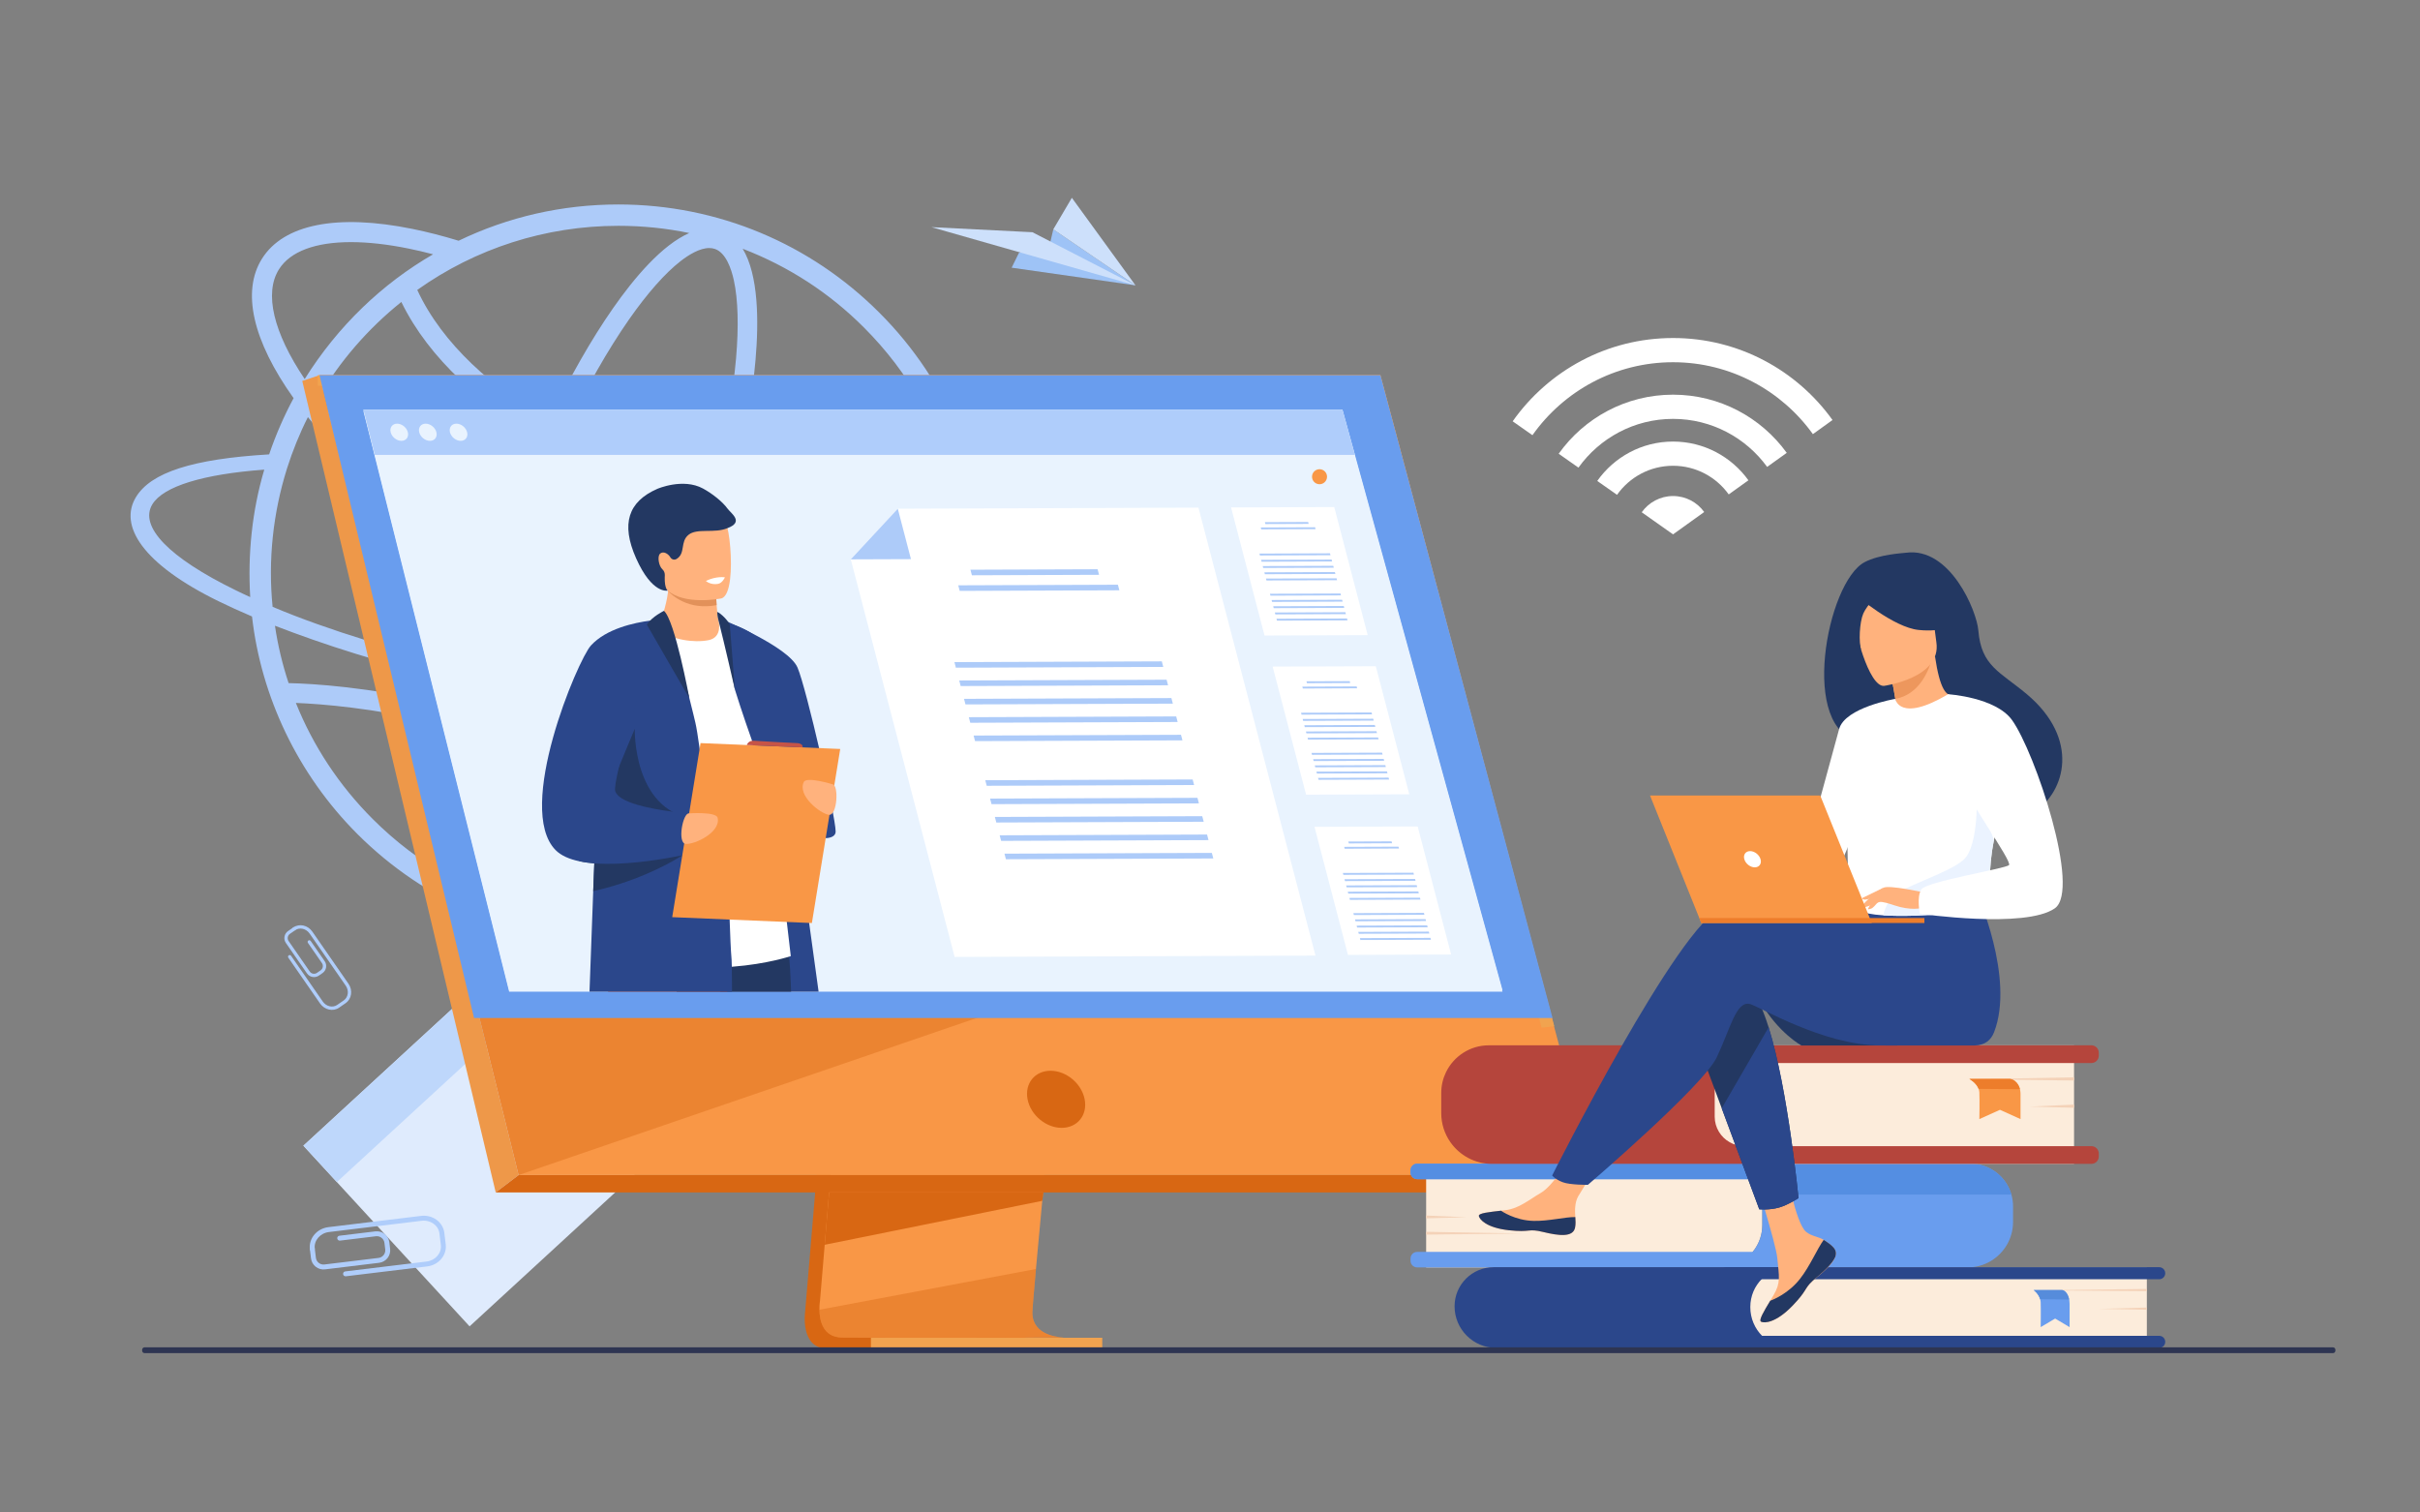 <?xml version="1.0" encoding="utf-8"?>
<!-- Generator: Adobe Illustrator 27.5.0, SVG Export Plug-In . SVG Version: 6.00 Build 0)  -->
<svg version="1.1" id="Слой_1" xmlns="http://www.w3.org/2000/svg" xmlns:xlink="http://www.w3.org/1999/xlink" x="0px" y="0px"
	 viewBox="0 0 3200 2000" style="enable-background:new 0 0 3200 2000;" xml:space="preserve">
<rect x="0" y="0" width="3200" height="2000" fill="#808080" stroke="none"/>
<rect x="0.007" y="0.009" style="fill:none;" width="3200" height="2000"/>
<g>
	<path style="fill:none;" d="M367.524,1785.646c0,0-337.474-362.339-57.072-754.622
		c248.791-348.061,538.856-324.268,751.672-183.023c90.641,60.158,351.97,7.415,574.394-346.75
		c303.325-482.984,1354.76-190.052,1163.05,553.031c-92.773,359.6,282.348,372.671,91.209,732.127L367.524,1785.646z"/>
	<g>
		
			<rect x="468.395" y="1361.834" transform="matrix(0.736 -0.677 0.677 0.736 -865.508 829.772)" style="fill:#DFEBFD;" width="324.585" height="324.585"/>
		
			<rect x="380.626" y="1396.076" transform="matrix(0.736 -0.677 0.677 0.736 -824.116 745.141)" style="fill:#BED7FB;" width="324.585" height="65.372"/>
	</g>
	<g>
		<polygon style="fill:#9EC3F6;" points="1337.701,353.971 1501.467,377.332 1392.791,303.259 1387.264,327.005 1347.438,334.218 		
			"/>
		<polygon style="fill:#CDE0FB;" points="1501.467,377.332 1365.188,307.069 1231.62,300.351 		"/>
		<polygon style="fill:#CDE0FB;" points="1392.791,303.259 1501.467,377.332 1417.336,261.565 		"/>
	</g>
	<g>
		<path style="fill:#FFFFFF;" d="M2253.471,677.049l-41.192,29.561l-41.406-29.24c9.178-12.913,24.332-21.45,41.406-21.45
			C2229.247,655.919,2244.293,664.243,2253.471,677.049z"/>
		<g>
			<path style="fill:#FFFFFF;" d="M2212.278,583.886c-41.406,0-78.011,20.596-100.207,52.078l26.146,18.354
				c16.434-23.264,43.54-38.418,74.061-38.418c30.308,0,57.2,14.94,73.634,37.884l26.04-18.675
				C2289.647,604.056,2253.258,583.886,2212.278,583.886z"/>
		</g>
		<g>
			<path style="fill:#FFFFFF;" d="M2212.278,446.969c-87.613,0-165.09,43.541-212.045,110.131l26.146,18.354
				c41.19-58.267,109.17-96.471,185.898-96.471c76.089,0,143.64,37.564,184.939,95.084l25.932-18.675
				C2376.087,489.763,2299.146,446.969,2212.278,446.969z"/>
		</g>
		<g>
			<path style="fill:#FFFFFF;" d="M2212.278,521.884c-62.323,0-117.602,30.84-151.216,78.116l26.145,18.355
				c27.853-38.952,73.526-64.457,125.071-64.457c51.117,0,96.472,25.078,124.43,63.497l25.934-18.569
				C2328.918,552.191,2274.067,521.884,2212.278,521.884z"/>
		</g>
	</g>
	<path style="fill:#ADCBF9;" d="M1357.841,856.411l-37.765-0.867c12.134,15.725,14.857,30.212,7.305,42.47
		c-7.553,12.506-25.631,22.783-52.624,30.583c20.431-54.357,30.708-111.685,30.708-170.5c0-127.195-49.491-251.7-142.889-344.839
		c-90.407-90.407-212.614-142.888-344.839-142.888c-74.249,0-145.992,16.456-211.237,47.919c-0.021,0.01-0.043,0.021-0.064,0.032
		c-20.977-6.401-41.409-11.647-61.122-15.643c-99.514-20.194-170.134-6.238-198.82,39.3c-27.298,43.31-12.438,108.504,41.732,184.54
		c-0.006,0.012-0.013,0.024-0.02,0.036c-12.103,22.361-23.753,48.885-32.317,74.292c-101.78,6.067-156.261,23.979-176.072,56.421
		c-23.031,37.765,8.42,88.449,109.086,137.729c13.868,6.81,28.726,13.497,44.328,20.183
		c12.059,105.956,60.327,208.665,139.545,287.882c44.823,44.699,96.951,79.864,155.023,104.504
		c177.897,75.041,389.969,39.907,534.779-104.504c43.585-43.585,78.131-94.351,102.523-150.565
		c49.651-10.277,82.34-26.374,95.341-47.671C1369.48,890.09,1368.365,873.746,1357.841,856.411z M1241.326,936.275
		c-33.06,5.943-74.292,9.41-122.458,9.905c-74.74,0.912-160.577-4.991-251.036-16.913c7.612-16.57,15.074-33.597,22.351-51.011
		c28.071,9.392,55.313,16.829,81.293,22.101c29.764,6.042,56.925,9.025,81.169,9.025c56.828,0,97.543-16.406,117.65-48.325
		c3.31-5.258,6.01-10.832,8.089-16.722h-28.969c-0.479,0.882-0.991,1.753-1.524,2.602c-14.936,23.71-48.314,35.958-95.181,35.947
		c-22.415,0-47.933-2.798-75.977-8.492c-24.445-4.958-50.079-11.923-76.51-20.695c6.975-17.452,13.757-35.238,20.306-53.295
		c17.659-48.689,32.775-96.954,45.004-143.303c99.104,14.61,202.641,15.049,302.102,7.548c6.293,30.511,9.473,61.737,9.473,93.45
		C1277.11,819.884,1265.1,879.813,1241.326,936.275z M637.785,1178.068c-14.089-5.109-21.242-25.332-24.761-41.396
		c-5.561-25.388-6.567-61.046-2.908-103.12c1.85-21.278,4.825-43.903,8.83-67.567c57.749,15.391,114.938,35.185,170.625,59.039
		c-12.544,21.629-25.227,41.685-37.909,59.864c-24.164,34.638-47.794,61.361-68.336,77.281
		C670.327,1172.242,651.876,1183.177,637.785,1178.068z M802.328,1002.382c-58.288-25.118-118.216-45.875-178.743-61.899
		c2.134-10.984,4.473-22.16,7.014-33.506c16.832,3.827,33.9,7.531,51.184,11.097c50.577,10.344,101.032,19.127,150.422,26.233
		C822.422,964.545,812.438,983.945,802.328,1002.382z M692.927,899.748c-19.542-4.021-38.8-8.222-57.727-12.584
		c8.91-37.075,19.855-75.727,32.634-115.111c66.424,40.832,133.975,74.047,197.935,97.619
		c-8.024,19.156-16.266,37.835-24.684,55.914C792.503,918.616,742.798,909.973,692.927,899.748z M530.695,399.288
		c36.921,75.644,108.076,137.968,184.648,179.309c-18.551,40.423-36.219,83.564-52.465,128.36
		c-3.029,8.352-5.975,16.689-8.853,25.008C556.985,668.8,474.829,596.321,420.935,526.178c-0.007-0.01-0.015-0.019-0.022-0.029
		C449.356,477.625,486.417,434.786,530.695,399.288z M945.623,329.292c14.089,5.11,21.241,25.332,24.76,41.396
		c5.561,25.387,6.567,61.046,2.908,103.121c-4.005,46.055-13.228,98.363-26.953,154.06
		c-67.485-11.611-134.923-30.755-197.014-60.892c26.462-55.186,54.444-104.401,82.421-144.505
		c24.164-34.638,47.794-61.361,68.336-77.281c10.719-8.307,25.144-17.198,37.775-17.198
		C940.544,327.993,943.151,328.396,945.623,329.292z M939.917,652.965c-11.912,44.818-26.583,91.497-43.677,138.629
		c-6.589,18.167-13.411,36.05-20.429,53.579c-64.212-23.576-132.367-57.296-199.371-98.947c3.463-10.123,7.036-20.28,10.728-30.459
		c15.881-43.788,33.118-85.932,51.191-125.4C801.602,621.017,870.11,640.803,939.917,652.965z M1142.518,433.194
		c59.583,59.583,99.109,131.145,119.103,205.979c-105.899,7.745-202.938,5.313-289.684-7.242
		c13.765-56.243,23.033-109.151,27.097-155.884c4.488-51.605,3.941-112.732-16.982-147.131
		C1042.663,352.206,1096.809,387.351,1142.518,433.194z M817.737,298.602c31.826,0,63.128,3.202,93.727,9.556
		c-36.091,15.71-72.94,59.435-100.91,99.531c-28.626,41.036-57.213,91.257-84.207,147.474
		C653.48,515.57,584.654,454.875,551.754,383.375C628.57,328.738,720.946,298.602,817.737,298.602z M368.897,356.098
		c14.937-23.71,48.314-35.947,95.181-35.947c22.415,0,47.933,2.798,75.977,8.492c10.647,2.155,21.523,4.692,32.583,7.61
		c0.01,0.002,0.02,0.005,0.029,0.008c-66.912,38.697-125.848,94.7-169.728,164.911c-0.008,0.012-0.015,0.025-0.023,0.037
		C361.503,439.718,349.054,387.579,368.897,356.098z M407.149,551.566c0.004-0.008,0.008-0.016,0.012-0.023
		c56.75,70.932,140.394,143.445,238.125,206.333c-13.857,42.176-25.681,83.627-35.223,123.351
		c-81.031-19.604-175.213-47.332-249.594-78.8c-6.168-61.678,0.548-124.114,19.068-183.007
		C386.727,596.581,396.264,573.042,407.149,551.566z M311.436,780.385c-87.789-42.842-127.906-84.197-109.953-113.543
		c14.487-23.774,67.234-39.87,147.965-45.813c-16.275,54.93-21.935,112.039-18.573,168.519
		C324.189,786.576,317.751,783.481,311.436,780.385z M605.442,901.12c-2.504,11.168-4.813,22.176-6.932,33.011
		c-5.634-1.366-11.27-2.705-16.911-3.988c-95.301-21.692-166.814-26.104-199.964-26.852c-8.211-24.734-14.249-50.031-18.071-75.854
		C428.492,852.413,501.574,876.367,605.442,901.12z M391.24,929.502c35.355,1.423,100.901,6.778,184.626,25.835
		c5.991,1.364,11.978,2.792,17.961,4.251c-4.309,25.133-7.489,49.151-9.452,71.725c-3.72,42.77-3.984,92.082,7.946,127.297
		c-36.309-20.439-69.606-45.726-99.487-75.607C448.29,1038.459,414.015,986.305,391.24,929.502z M678.419,1196.097
		c33.988-17.813,68.137-58.728,94.436-96.426c13.564-19.444,27.119-40.962,40.502-64.188
		c77.157,34.941,151.346,77.867,221.036,127.876C919.519,1224.748,790.153,1231.696,678.419,1196.097z M1142.518,1083.002
		c-25.395,25.469-53.362,47.599-83.566,66.237c-73.206-53.505-151.422-99.301-232.911-136.374
		c11.203-20.527,22.244-42.209,33.023-64.843c74.589,9.885,146.297,15.816,211.762,17.35c17.087,0.495,33.679,0.495,49.775,0.371
		c41.728-0.495,78.874-2.971,110.695-7.429C1209.009,1004.5,1179.168,1046.351,1142.518,1083.002z"/>
	<g>
		<g>
			<path style="fill:#D86713;" d="M1132.096,932.529l-67.449,801.977c0,0-7.067,48.614,29.094,48.7
				c59.456,0.142,295.931,0,295.931,0s-44.749-10.119-44.206-32.889c0.639-26.839,78.833-825.378,78.833-825.378L1132.096,932.529z"
				/>
			<path style="fill:#F99746;" d="M1408.858,1768.656c-11.693,0.034-237.556,0.743-295.456,0
				c-25.234-0.314-29.658-22.436-29.868-36.754c-0.104-6.863,0.767-11.938,0.767-11.938l1.753-20.845l4.471-53.127l3.948-46.938
				l5.075-60.315l4.273-50.909l47.925-569.86l292.206-7.583c0,0-32.934,334.184-56.228,577.443
				c-2.601,27.104-5.075,53.093-7.362,77.351c-0.744,7.746-1.452,15.317-2.148,22.691c-2.16,23.016-4.134,44.15-5.853,62.812
				c-0.906,9.836-1.742,18.975-2.497,27.348c-2.973,32.805-4.715,53.754-4.738,57.737c-0.012,2.322,0.186,4.482,0.569,6.491
				C1370.491,1767.82,1404.469,1768.656,1408.858,1768.656z"/>
			<polygon style="fill:#F99746;" points="422.463,496.123 586.755,1156.051 609.25,1246.431 685.769,1553.806 2107.375,1553.806 
				1825.338,496.123 			"/>
			<polygon style="fill:#EE9849;" points="422.46,496.122 399.691,503.712 655.498,1576.765 685.771,1553.81 			"/>
			<polygon style="fill:#D86713;" points="655.498,1576.765 2068.355,1576.765 2107.371,1553.81 685.771,1553.81 			"/>
			
				<rect x="1151.652" y="1768.977" transform="matrix(-1 -1.224647e-16 1.224647e-16 -1 2609.209 3552.49)" style="fill:#F1A34F;" width="305.904" height="14.537"/>
			<polygon style="fill:#F1A34F;" points="2038.505,1358.911 1807.832,510.106 420.188,510.106 420.188,496.122 1825.336,496.122 
				2055.238,1357.024 			"/>
			<polygon style="fill:#D86713;" points="1379.793,1576.76 1378.213,1587.873 1090.525,1645.993 1094.474,1599.056 
				1096.355,1576.76 			"/>
			<path style="opacity:0.4;fill:#D86713;" d="M1408.858,1768.656c-11.693,0.034-237.556,0.743-295.456,0
				c-25.234-0.314-29.658-22.436-29.868-36.754l286.33-53.87c-2.973,32.805-4.715,53.754-4.738,57.737
				c-0.012,2.322,0.186,4.482,0.569,6.491C1370.491,1767.82,1404.469,1768.656,1408.858,1768.656z"/>
			<polygon style="opacity:0.4;fill:#D86713;" points="1310.26,1339.691 685.771,1553.81 609.25,1246.431 			"/>
			<polygon style="fill:#699DEE;" points="422.46,496.122 1825.336,496.122 2052.955,1346.167 626.853,1346.167 			"/>
		</g>
		<path style="fill:#D86713;" d="M1434.26,1453.624c-4.052-20.847-24.237-37.747-45.084-37.747c-20.847,0-34.461,16.9-30.409,37.747
			s24.237,37.746,45.084,37.746C1424.697,1491.37,1438.312,1474.471,1434.26,1453.624z"/>
		<polygon style="fill:#E9F3FE;" points="1986.797,1309.332 673.277,1309.332 524.52,716.748 513.123,671.308 503.39,632.546 
			495.604,601.513 480.574,541.655 1775.16,541.655 1776.065,544.948 1791.649,601.513 1800.205,632.546 1810.9,671.308 
			1823.429,716.748 		"/>
		<polygon style="fill:#E9F3FE;" points="1986.797,1311.357 673.277,1311.357 524.52,718.773 513.123,673.334 503.39,634.571 
			495.604,603.539 480.574,543.681 1775.16,543.681 1776.065,546.974 1791.649,603.539 1800.205,634.571 1810.9,673.334 
			1823.429,718.773 		"/>
		<polygon style="fill:#AFCDFB;" points="1791.649,601.513 495.604,601.513 480.574,541.655 1774.662,541.655 1776.065,544.948 		
			"/>
		<g>
			<path style="fill:#E9F3FE;" d="M516.586,571.584c-1.564-6.275,2.254-11.362,8.529-11.362s12.63,5.087,14.194,11.362
				c1.564,6.275-2.254,11.362-8.529,11.362S518.151,577.859,516.586,571.584z"/>
			<path style="fill:#E9F3FE;" d="M554.337,571.584c-1.565-6.275,2.254-11.362,8.529-11.362s12.63,5.087,14.194,11.362
				c1.565,6.275-2.254,11.362-8.529,11.362S555.902,577.859,554.337,571.584z"/>
			<path style="fill:#E9F3FE;" d="M594.987,571.584c-1.564-6.275,2.254-11.362,8.529-11.362s12.63,5.087,14.194,11.362
				c1.565,6.275-2.254,11.362-8.529,11.362S596.552,577.859,594.987,571.584z"/>
		</g>
		<g>
			<path style="fill:#2B478B;" d="M1082.45,1311.357H952.57c-1.245-10.151-2.343-20.881-3.328-32.073
				c-1.743-20.077-3.078-41.671-4.063-64.137c-0.238-5.184-0.441-10.412-0.634-15.675c-0.249-6.699-0.464-13.479-0.657-20.292
				c-0.317-11.566-0.566-23.269-0.747-35.039c-0.011-0.011-0.011-0.034-0.011-0.045c-0.226-15.007-0.339-30.116-0.374-45.168
				c0-0.012,0-0.012,0-0.012c-0.011-3.758-0.011-7.515-0.011-11.261v-0.012c0-3.531,0.011-7.039,0.023-10.548
				c0.113-32.401,0.6-64.182,1.29-93.732c1.494-65.381,3.916-119.864,5.206-146.052v-0.011c0.521-10.752,0.86-16.728,0.86-16.728
				c0.012,0,0.023,0.012,0.034,0.012c0.294,0.045,2.263,0.407,5.364,1.154c2.275,0.555,5.161,1.313,8.443,2.32h0.012
				c2.965,0.894,6.236,2.003,9.676,3.305c0.011,0,0.022,0,0.034,0.011c5.852,2.252,12.155,5.126,18.085,8.737
				c0.091,0.045,0.181,0.091,0.272,0.136c9.699,6.021,18.458,14,22.454,24.537c3.429,8.952,11.454,57.063,21.152,120.961
				c0.272,1.822,0.543,3.655,0.826,5.512c5.127,33.93,10.672,72.002,16.241,110.877c5.896,41.196,11.793,83.274,17.214,122.263
				C1074.562,1253.842,1078.851,1284.999,1082.45,1311.357z"/>
			<path style="fill:#233862;" d="M1046.075,1311.357H894.896c-2.897-12.472-5.614-24.502-8.024-35.786
				c-6.643-31.101-11.012-56.587-10.774-70.281c0.113-6.417,2.535-11.442,6.7-15.301c2.852-2.648,6.519-4.754,10.831-6.395
				c12.755-4.844,31.078-5.637,50.261-4.414c6.519,0.407,13.128,1.041,19.647,1.833c35.933,4.357,69.286,13.253,69.286,13.253
				s2.229,9.021,4.866,24.786c1.981,11.826,4.188,27.467,5.829,45.938c0.951,10.729,1.72,22.42,2.15,34.88
				C1045.792,1303.616,1045.928,1307.453,1046.075,1311.357z"/>
			<path style="fill:#C65447;" d="M976.258,1205.471l-1.505,10.922l-7.322,53.034l-1.245,9.054l-4.538,32.877H804.096
				c-1.223-21.729-2.354-42.904-2.569-61.363c-0.022-2.049-0.034-4.052-0.034-6.021c0-27.796,2.444-48.405,10.412-53.611
				c9.031-5.896,38.989-4.278,70.893-0.373c3.18,0.384,6.383,0.803,9.586,1.233c18.595,2.501,37.201,5.591,52.163,8.25
				c7.764,1.381,14.543,2.648,19.817,3.656C971.81,1204.555,976.258,1205.471,976.258,1205.471z"/>
			<path style="fill:#FFFFFF;" d="M801.494,847.923c0,0,86.554-55.967,148.636-27.345c9.893,4.561,21.178,17.289,29.256,26.191
				c22.44,24.727,66.289,417.524,66.289,417.524s-124.473,42.156-244.181-14.307V847.923z"/>
			<path style="fill:#2B478B;" d="M955.055,819.159c0,0,87.624,35.91,99.492,63.502c11.868,27.592,50.439,197.031,50.439,216.899
				c0,19.869-67.161,4.442-77.972-27.604c-8.978-26.61-39.261-108.358-55.229-160.063L955.055,819.159z"/>
			<g>
				<path style="fill:#FFB27D;" d="M936.856,846.522c-19.128,3.751-47.227-0.248-67.8-13.807
					c9.288-22.185,13.095-39.701,14.45-51.036c0.079-0.603,0.138-1.187,0.198-1.75c0.613-5.875,0.524-9.861,0.237-11.691h49.454
					c0,0,13.52,6.182,13.52,10.455c0,2.285,0.02,4.471,0.06,6.558c0.099,5.687,0.327,10.652,0.623,14.915
					c0.94,13.876,2.532,20.414,2.532,20.414S956.172,842.734,936.856,846.522z"/>
				<path style="fill:#E2915A;" d="M947.598,800.165c-37.466,7.24-59.215-13.234-64.091-18.486
					c-0.692-0.752-1.048-1.197-1.048-1.197c0.395-0.198,0.811-0.375,1.246-0.554c13.946-5.647,45.596-1.157,63.27,5.321
					C947.074,790.937,947.301,795.901,947.598,800.165z"/>
				<path style="fill:#FFB27D;" d="M871.269,760.109c6.695,36.032,53.189,34.85,73.282,32.585c5.655-0.629,9.212-1.351,9.212-1.351
					c6.376-1.703,9.933-11.746,11.586-24.9c3.28-26.033-0.864-64.247-5.26-74.02c-6.62-14.707-19.086-30.613-65.908-19.137
					C847.35,684.771,862.678,713.941,871.269,760.109z"/>
				<path style="fill:#233862;" d="M961.831,672.323c-6.399-8.86-19.968-19.685-32.292-26.353
					c-26.475-14.323-60.36,0.451-60.502,0.513c-38.244,16.815-48.231,46.074-27.955,91.653
					c21.44,48.198,41.856,42.774,41.856,42.774s-4.333-2.696-3.941-17.717c0.022-0.854,0.057-1.567,0.096-2.181
					c0.197-3.078-0.888-6.165-3.19-8.219c-4.75-4.24-7.065-17.062-3.088-20.632c4.799-4.307,11.542,0.925,13.696,4.948
					c1.882,2.841,5.253,3.837,8.393,1.852c11.903-7.524,4.171-22.575,15.545-31.783c11.374-9.208,34.455-1.477,51.517-8.815
					C984.301,690.042,966.653,678.999,961.831,672.323z"/>
			</g>
			<path style="fill:#2B478B;" d="M967.974,1311.357H779.515c1.347-39.079,3.078-85.741,4.9-132.98
				c0.464-12.245,0.951-24.548,1.426-36.748c0.215-5.172,0.407-10.311,0.611-15.448c4.165-104.913,8.296-199.652,9.167-204.756
				c1.981-11.544,3.848-21.379,5.874-29.912c5.919-24.854,13.275-38.479,29.323-50.205c1.562-1.188,14.396-7.651,25.702-13.287
				c9.235-4.583,17.452-8.59,17.701-8.703v-0.012h0.011c1.867,0.906,3.927,3.509,6.1,7.368c2.173,3.859,4.459,8.997,6.802,14.996
				c8.613,22.125,17.916,55.988,24.378,81.282c0.011,0.034,0.023,0.057,0.023,0.079c0.011,0.023,0.011,0.034,0.011,0.045
				c0,0.011,0,0.011,0,0.011c4.165,16.331,7.153,29.041,8.002,32.696c1.448,6.157,3.35,18.074,5.602,34.213v0.045
				c3.044,22.012,6.677,51.879,10.525,85.776v0.011c0.396,3.486,0.792,7.006,1.188,10.56c0.453,4.063,0.917,8.171,1.381,12.324
				v0.012c0.147,1.335,0.294,2.671,0.43,4.006v0.012c1.483,13.423,2.977,27.264,4.459,41.354c0,0.011,0,0.034,0.011,0.045
				c1.268,11.612,18.878,20.021,20.1,31.848c0.09,0.86,0.181,2.603,0.294,5.024c0.226,5.003,0.498,12.937,0.826,22.115
				c0.136,4.085,0.283,8.42,0.441,12.845c0.69,19.67,1.539,41.219,2.501,51.585c0.045,0.487,0.09,1.109,0.125,1.868
				c0.113,2.07,0.204,5.115,0.283,8.94C967.872,1286.493,967.951,1298.116,967.974,1311.357z"/>
			<path style="fill:#233862;" d="M839.416,963.717c-0.056,0.239-3.001,106.087,76.619,118.944
				c79.62,12.858,26.718,16.258,26.718,16.258s-149.805-6.367-152.278-10.323C788.002,1084.64,839.416,963.717,839.416,963.717z"/>
			<path style="fill:#233862;" d="M906.688,1128.1c0,0-1.494,1.058-4.362,2.907c-0.05,0.02-0.099,0.06-0.148,0.089
				c-12.146,7.755-48.197,28.891-100.687,43.064c-5.509,1.493-11.206,2.907-17.071,4.213c0.465-12.244,0.95-24.539,1.424-36.743
				c-6.933-0.544-13.57-1.425-19.732-2.73c0.208-1.612,0.425-3.224,0.633-4.836c6.676-2.74,13.313-5.381,19.712-7.883
				c5.212-2.038,10.256-3.977,15.034-5.776c21.562-8.189,37.545-13.738,37.545-13.738l63.824,20.217L906.688,1128.1z"/>
			<path style="fill:#2B478B;" d="M923.581,1126.328c0,0-8.2,2.048-21.255,4.679c-0.05,0-0.089,0.01-0.139,0.03
				c-24.074,4.836-64.546,11.621-100.697,11.255c-5.331-0.06-10.573-0.267-15.647-0.662c-6.933-0.544-13.57-1.425-19.732-2.73
				c-13.214-2.789-24.282-7.507-31.521-14.886c-53.775-54.773,29.346-251.36,46.822-270.489
				c20.405-22.333,57.643-30.167,78.206-32.856c0.86-0.109,1.681-0.218,2.482-0.317c7.23-0.86,11.869-1.038,12.126-1.048
				c0.01,0,0.01,0,0.01,0s-1.612,5.183-4.313,13.976c-1.049,3.402-2.265,7.349-3.6,11.75
				c-12.63,41.363-37.001,122.654-47.742,168.497c-3.936,16.775-6.043,28.802-5.084,32.393
				c4.193,15.656,47.643,23.707,75.169,27.269c11.483,1.483,20.197,2.186,22.145,2.334c0.139,0,0.267,0.01,0.406,0.029l1.592,6.528
				l3.808,15.656l3.748,15.381L923.581,1126.328z"/>
			<polygon style="fill:#F99746;" points="1073.564,1220.561 888.878,1212.779 926.348,982.616 1111.034,990.397 			"/>
			<path style="fill:#FFB27D;" d="M911.218,1075.553c0,0,35.952-2.508,37.755,5.872c4.204,19.534-30.908,35.574-42.283,34.478
				C895.316,1114.806,902.943,1074.248,911.218,1075.553z"/>
			<path style="fill:#FFB27D;" d="M1100.937,1037.136c0,0-34.396-10.755-38.089-3.02c-8.608,18.032,21.841,41.759,33.16,43.323
				C1107.328,1079.004,1109.289,1037.78,1100.937,1037.136z"/>
			<path style="fill:#233862;" d="M877.966,807.745c0,0-15.124,7.209-22.707,18.089c0,0,56.535,98.158,56.283,97.238
				C911.289,922.152,892.431,820.318,877.966,807.745z"/>
			<path style="fill:#233862;" d="M948.381,809.129c4.98,1.879,14.53,11.662,16.682,17.071l6.721,85.693
				c0,0-14.35-62.889-21.654-91.315C948.273,813.352,948.615,811.158,948.381,809.129z"/>
			<path style="fill:#C65447;" d="M987.57,985.195c0,0,1.46-6.386,9.866-5.644c8.407,0.742,55.635,3.065,55.635,3.065
				s9.109-0.15,8.263,5.687L987.57,985.195z"/>
			<path style="fill:#FFFFFF;" d="M933.395,768.237c0,0,6.13,5.588,16.021,3.857c5.866-1.026,9.149-8.654,9.149-8.654
				S947.293,761.413,933.395,768.237z"/>
		</g>
		<g>
			<g>
				<polygon style="fill:#FFFFFF;" points="1808.529,839.863 1672.107,840.367 1627.869,671.002 1764.29,670.498 				"/>
				<g>
					<polygon style="fill:#ADCBF9;" points="1730.455,692.752 1673.253,692.963 1672.598,690.458 1729.801,690.246 					"/>
					<polygon style="fill:#ADCBF9;" points="1739.588,699.714 1667.771,699.979 1667.116,697.474 1738.934,697.208 					"/>
					<g>
						<polygon style="fill:#ADCBF9;" points="1759.335,734.183 1666.052,734.527 1665.397,732.021 1758.681,731.676 						"/>
						<polygon style="fill:#ADCBF9;" points="1761.492,742.44 1668.209,742.785 1667.554,740.279 1760.837,739.934 						"/>
						<polygon style="fill:#ADCBF9;" points="1763.649,750.698 1670.365,751.042 1669.711,748.537 1762.994,748.192 						"/>
						<polygon style="fill:#ADCBF9;" points="1765.806,758.956 1672.522,759.301 1671.868,756.794 1765.151,756.45 						"/>
						<polygon style="fill:#ADCBF9;" points="1767.963,767.214 1674.68,767.559 1674.025,765.052 1767.309,764.708 						"/>
					</g>
					<g>
						<polygon style="fill:#ADCBF9;" points="1773.212,787.31 1679.929,787.654 1679.274,785.148 1772.558,784.803 						"/>
						<polygon style="fill:#ADCBF9;" points="1775.369,795.567 1682.086,795.912 1681.431,793.406 1774.715,793.062 						"/>
						<polygon style="fill:#ADCBF9;" points="1777.526,803.825 1684.242,804.17 1683.588,801.664 1776.871,801.319 						"/>
						<polygon style="fill:#ADCBF9;" points="1779.684,812.083 1686.399,812.428 1685.745,809.921 1779.028,809.577 						"/>
						<polygon style="fill:#ADCBF9;" points="1781.84,820.341 1688.557,820.685 1687.902,818.179 1781.186,817.835 						"/>
					</g>
				</g>
			</g>
			<g>
				<polygon style="fill:#FFFFFF;" points="1863.501,1050.318 1727.08,1050.822 1682.841,881.456 1819.262,880.953 				"/>
				<g>
					<polygon style="fill:#ADCBF9;" points="1785.427,903.207 1728.225,903.419 1727.57,900.912 1784.772,900.701 					"/>
					<polygon style="fill:#ADCBF9;" points="1794.56,910.169 1722.743,910.435 1722.088,907.928 1793.905,907.663 					"/>
					<g>
						<polygon style="fill:#ADCBF9;" points="1814.307,944.637 1721.023,944.982 1720.369,942.476 1813.652,942.131 						"/>
						<polygon style="fill:#ADCBF9;" points="1816.464,952.896 1723.181,953.24 1722.525,950.733 1815.81,950.389 						"/>
						<polygon style="fill:#ADCBF9;" points="1818.621,961.153 1725.338,961.498 1724.683,958.991 1817.966,958.647 						"/>
						<polygon style="fill:#ADCBF9;" points="1820.777,969.411 1727.494,969.755 1726.84,967.25 1820.123,966.905 						"/>
						<polygon style="fill:#ADCBF9;" points="1822.935,977.669 1729.651,978.013 1728.997,975.507 1822.28,975.163 						"/>
					</g>
					<g>
						<polygon style="fill:#ADCBF9;" points="1828.184,997.765 1734.9,998.109 1734.246,995.602 1827.529,995.258 						"/>
						<polygon style="fill:#ADCBF9;" points="1830.341,1006.023 1737.058,1006.367 1736.402,1003.86 1829.687,1003.517 						"/>
						<polygon style="fill:#ADCBF9;" points="1832.498,1014.28 1739.215,1014.625 1738.56,1012.118 1831.843,1011.774 						"/>
						<polygon style="fill:#ADCBF9;" points="1834.654,1022.538 1741.371,1022.883 1740.717,1020.376 1834,1020.032 						"/>
						<polygon style="fill:#ADCBF9;" points="1836.812,1030.796 1743.528,1031.141 1742.874,1028.635 1836.157,1028.29 						"/>
					</g>
				</g>
			</g>
			<g>
				<polygon style="fill:#FFFFFF;" points="1918.843,1262.188 1782.421,1262.692 1738.182,1093.327 1874.604,1092.823 				"/>
				<g>
					<polygon style="fill:#ADCBF9;" points="1840.769,1115.077 1783.566,1115.289 1782.911,1112.782 1840.114,1112.571 					"/>
					<polygon style="fill:#ADCBF9;" points="1849.901,1122.039 1778.084,1122.305 1777.43,1119.799 1849.247,1119.533 					"/>
					<g>
						<polygon style="fill:#ADCBF9;" points="1869.648,1156.508 1776.365,1156.852 1775.71,1154.346 1868.993,1154.002 						"/>
						<polygon style="fill:#ADCBF9;" points="1871.805,1164.766 1778.521,1165.109 1777.867,1162.604 1871.15,1162.26 						"/>
						<polygon style="fill:#ADCBF9;" points="1873.963,1173.023 1780.679,1173.368 1780.024,1170.861 1873.308,1170.518 						"/>
						<polygon style="fill:#ADCBF9;" points="1876.119,1181.281 1782.836,1181.626 1782.182,1179.119 1875.465,1178.775 						"/>
						<polygon style="fill:#ADCBF9;" points="1878.276,1189.539 1784.993,1189.884 1784.338,1187.377 1877.621,1187.033 						"/>
					</g>
					<g>
						<polygon style="fill:#ADCBF9;" points="1883.525,1209.635 1790.242,1209.979 1789.587,1207.473 1882.871,1207.129 						"/>
						<polygon style="fill:#ADCBF9;" points="1885.683,1217.893 1792.399,1218.237 1791.744,1215.73 1885.027,1215.387 						"/>
						<polygon style="fill:#ADCBF9;" points="1887.839,1226.15 1794.556,1226.495 1793.901,1223.988 1887.185,1223.645 						"/>
						<polygon style="fill:#ADCBF9;" points="1889.996,1234.408 1796.713,1234.753 1796.059,1232.246 1889.342,1231.902 						"/>
						<polygon style="fill:#ADCBF9;" points="1892.153,1242.666 1798.87,1243.011 1798.215,1240.505 1891.499,1240.16 						"/>
					</g>
				</g>
			</g>
			<g>
				<g>
					<polygon style="fill:#FFFFFF;" points="1739.465,1263.615 1262.324,1265.377 1125.002,739.652 1187.162,672.72 
						1584.736,671.252 					"/>
					<polygon style="fill:#ADCBF9;" points="1453.304,760.098 1285.144,760.719 1283.22,753.351 1451.38,752.731 					"/>
					<polygon style="fill:#ADCBF9;" points="1480.152,780.565 1269.029,781.344 1267.105,773.977 1478.228,773.197 					"/>
					<g>
						<polygon style="fill:#ADCBF9;" points="1538.202,881.892 1263.975,882.904 1262.05,875.536 1536.278,874.524 						"/>
						<polygon style="fill:#ADCBF9;" points="1544.543,906.167 1270.315,907.18 1268.391,899.813 1542.619,898.8 						"/>
						<polygon style="fill:#ADCBF9;" points="1550.884,930.443 1276.656,931.456 1274.732,924.088 1548.96,923.076 						"/>
						<polygon style="fill:#ADCBF9;" points="1557.226,954.719 1282.997,955.732 1281.073,948.364 1555.301,947.352 						"/>
						<polygon style="fill:#ADCBF9;" points="1563.566,978.995 1289.338,980.008 1287.414,972.641 1561.642,971.628 						"/>
					</g>
					<g>
						<polygon style="fill:#ADCBF9;" points="1578.997,1038.07 1304.769,1039.083 1302.845,1031.716 1577.073,1030.703 						"/>
						<polygon style="fill:#ADCBF9;" points="1585.338,1062.347 1311.11,1063.359 1309.186,1055.991 1583.414,1054.979 						"/>
						<polygon style="fill:#ADCBF9;" points="1591.679,1086.623 1317.451,1087.635 1315.527,1080.268 1589.755,1079.255 						"/>
						<polygon style="fill:#ADCBF9;" points="1598.02,1110.898 1323.792,1111.911 1321.868,1104.544 1596.096,1103.531 						"/>
						<polygon style="fill:#ADCBF9;" points="1604.361,1135.175 1330.133,1136.188 1328.209,1128.819 1602.437,1127.808 						"/>
					</g>
				</g>
				<polygon style="fill:#ADCBF9;" points="1125.002,739.652 1204.568,739.358 1187.162,672.72 				"/>
			</g>
		</g>
	</g>
	<g>
		<g>
			<g>
				<path style="fill:#FCECDB;" d="M2274.234,1675.929h-388.436v-137.19h389.68c30.296,0,54.855,24.56,54.855,54.855v26.236
					C2330.334,1650.813,2305.218,1675.929,2274.234,1675.929z"/>
				<path style="fill:#699DEE;" d="M2661.881,1595.184v20.639c0,11.029-2.965,21.356-8.152,30.232
					c-10.413,17.864-29.783,29.871-51.959,29.871h-727.876c-4.816,0-8.719-3.902-8.719-8.711v-3.091
					c0-4.809,3.902-8.711,8.719-8.711h443.707c2.373-2.894,4.462-6.023,6.228-9.358c4.155-7.828,6.504-16.752,6.504-26.228v-26.236
					c0-4.825-0.623-9.508-1.797-13.962c-1.986-7.553-5.543-14.466-10.288-20.371h-444.354c-4.816,0-8.719-3.902-8.719-8.719v-3.083
					c0-4.816,3.902-8.719,8.719-8.719h731.541c25.779,0,47.521,17.28,54.271,40.892
					C2661.124,1584.572,2661.881,1589.791,2661.881,1595.184z"/>
				<path style="fill:#548EE2;" d="M2659.705,1579.629h-331.17c-1.986-7.553-5.543-14.466-10.288-20.371h-444.354
					c-4.816,0-8.719-3.902-8.719-8.719v-3.083c0-4.816,3.902-8.719,8.719-8.719h731.541
					C2631.214,1538.737,2652.956,1556.018,2659.705,1579.629z"/>
			</g>
			<polygon style="fill:#F4D2B8;" points="1885.799,1607.334 1939.693,1609.64 1885.799,1611.029 			"/>
			<polygon style="fill:#F4D2B8;" points="1885.799,1628.859 2014.018,1631.165 1885.799,1632.555 			"/>
		</g>
		<g>
			<g>
				<g>
					<path style="fill:#2B478B;" d="M1978.435,1782.351h413.504v-106.71H1975.08c-28.541,0-51.678,23.137-51.678,51.677v0.001
						C1923.402,1757.712,1948.041,1782.351,1978.435,1782.351z"/>
					<path style="fill:#FCECDB;" d="M2368.201,1782.351h470.604v-106.71H2367.01c-29.019,0-52.543,23.523-52.543,52.543v0.433
						C2314.467,1758.293,2338.524,1782.351,2368.201,1782.351z"/>
					<path style="fill:#2B478B;" d="M2283.044,1782.351h572.104c4.407,0,7.979-3.573,7.979-7.98l0,0
						c0-4.407-3.572-7.979-7.979-7.979h-572.104c-4.407,0-7.979,3.572-7.979,7.979l0,0
						C2275.064,1778.777,2278.637,1782.351,2283.044,1782.351z"/>
					<path style="fill:#2B478B;" d="M2283.044,1691.6h572.104c4.407,0,7.979-3.572,7.979-7.979l0,0c0-4.407-3.572-7.979-7.979-7.979
						h-572.104c-4.407,0-7.979,3.572-7.979,7.979l0,0C2275.064,1688.027,2278.637,1691.6,2283.044,1691.6z"/>
				</g>
				<polygon style="fill:#F4D2B8;" points="2838.806,1728.995 2775.236,1730.789 2838.806,1731.87 				"/>
				<polygon style="fill:#F4D2B8;" points="2838.806,1704.438 2687.569,1706.231 2838.806,1707.312 				"/>
			</g>
			<g>
				<path style="fill:#699DEE;" d="M2689.125,1705.874c0,0,6.481,4.585,8.627,12.122c0.38,1.317,0.623,2.729,0.673,4.216
					c0.357,10.013,0,32.675,0,32.675l19.135-11.331l19.085,11.331v-30.715c0-5.808-1.638-11.457-4.678-15.156
					c-1.475-1.792-3.262-3.142-5.287-3.142H2689.125z"/>
				<path style="fill:#568CDB;" d="M2689.125,1705.874c0,0,6.481,4.585,8.627,12.122l38.347,0.448c0,0-1.505-10.791-9.419-12.57
					H2689.125z"/>
			</g>
		</g>
		<g>
			<g>
				<g>
					<path style="fill:#FCECDB;" d="M2320.077,1539.027h422.479v-156.781h-423.867c-33.833,0-61.261,27.428-61.261,61.261v32.871
						C2257.428,1510.979,2285.477,1539.027,2320.077,1539.027z"/>
					<path style="fill:#B5453C;" d="M2267.365,1443.076v33.741c0.104,14.411,8.081,26.914,19.804,33.6
						c5.771,3.279,12.44,5.155,19.527,5.155H2765.5c5.376,0,9.736,4.36,9.736,9.736v3.981c0,5.377-4.36,9.736-9.736,9.736h-792.591
						c-22.743,0-42.839-11.305-54.979-28.609c-7.654-10.903-12.148-24.179-12.148-38.519v-26.623c0-9.822,2.247-19.125,6.26-27.41
						c10.193-21.081,31.778-35.618,56.769-35.618h796.69c5.376,0,9.736,4.352,9.736,9.729v3.981c0,5.376-4.36,9.735-9.736,9.735
						h-460.207c-10.997,0-20.954,4.683-27.907,12.173C2271.229,1424.503,2267.429,1433.34,2267.365,1443.076z"/>
				</g>
				<polygon style="fill:#F4D2B8;" points="2742.556,1460.637 2683.74,1463.272 2742.556,1464.859 				"/>
				<polygon style="fill:#F4D2B8;" points="2742.556,1424.556 2602.629,1427.191 2742.556,1428.779 				"/>
			</g>
			<g>
				<path style="fill:#F99746;" d="M2604.069,1426.668c0,0,9.234,4.971,12.292,13.143c0.541,1.429,0.887,2.96,0.958,4.571
					c0.51,10.857,0,35.43,0,35.43l27.265-12.286l27.193,12.286v-33.304c0-6.297-2.334-12.423-6.666-16.435
					c-2.1-1.942-4.647-3.405-7.531-3.405H2604.069z"/>
				<path style="fill:#ED7D2B;" d="M2604.069,1426.668c0,0,9.234,4.971,12.292,13.143l54.638,0.486c0,0-2.144-11.701-13.419-13.629
					H2604.069z"/>
			</g>
		</g>
	</g>
	<g>
		<g>
			<path style="fill:#233862;" d="M2327.423,1324.115c24.183,42.088,54.598,58.334,54.598,58.334h126.535
				C2508.556,1382.449,2308.975,1292.007,2327.423,1324.115z"/>
			<g>
				<path style="fill:#FFB27D;" d="M2424.606,1649.758c3.298,3.779,3.718,8.002,2.086,12.512c-0.002,0.018-0.013,0.045-0.032,0.062
					c-3.019,8.34-12.988,17.653-24.57,26.954c-1.479,1.194-2.797,2.281-3.943,3.287c-0.301,0.264-0.602,0.528-0.885,0.794
					c-0.233,0.204-0.458,0.419-0.682,0.614c-10.801,9.956-6.736,12.237-26.139,32.439c-22.124,23.019-37.356,23.434-41.689,21.336
					c-3.666-1.787,3.782-13.996,12.035-27.718c0.4-0.661,0.792-1.331,1.202-2.001c1.1-1.824,2.192-3.676,3.283-5.51
					c9.671-16.516,7.188-24.265,4.895-48.842c-1.863-19.973-31.071-111.579-31.071-111.579l42.397-7.304
					c0,0,12.769,72.946,26.836,84.18c7.522,5.988,15.942,6.063,23.173,10.502c0.512,0.309,1.013,0.625,1.504,0.951
					C2417.115,1643.158,2421.3,1645.97,2424.606,1649.758z"/>
				<path style="fill:#233862;" d="M2424.606,1649.758c3.298,3.779,3.718,8.002,2.086,12.512c-0.002,0.018-0.013,0.045-0.032,0.062
					c-3.695,8.332-13.416,17.599-24.61,26.869c-1.463,1.214-2.754,2.329-3.903,3.372c-0.301,0.264-0.602,0.528-0.885,0.794
					c-0.233,0.204-0.458,0.419-0.682,0.614c-10.801,9.956-6.736,12.237-26.139,32.439c-22.124,23.019-37.356,23.434-41.689,21.336
					c-3.666-1.787,3.782-13.996,12.035-27.718c4.308-1.578,24.313-9.704,39.438-29.06c13.321-17,22.206-38.842,31.277-51.494
					c0.512,0.309,1.013,0.625,1.504,0.951C2417.115,1643.158,2421.3,1645.97,2424.606,1649.758z"/>
				<path style="fill:#FFB27D;" d="M2082.737,1623.278c-2.618,13.087-21.272,10.903-42.114,5.811s-15.889,0.962-45.551-2.322
					c-29.662-3.283-38.648-14.344-39.553-18.754c-0.81-3.913,13.847-5.294,29.567-7.104c1.978-0.222,3.963-0.467,5.949-0.711
					c17.749-2.228,30.747-13.681,46.87-23.087c15.271-8.91,38.061-45.21,38.061-45.21l40.68,3.222c0,0-21.347,32.423-29.604,46.52
					c-4.856,8.291-4.599,19.255-3.993,27.722C2083.365,1613.965,2083.665,1618.669,2082.737,1623.278z"/>
				<path style="fill:#233862;" d="M2040.623,1629.089c-20.842-5.093-15.889,0.962-45.551-2.322
					c-29.662-3.283-38.648-14.344-39.553-18.754c-0.81-3.913,13.847-5.294,29.567-7.104l0.147,0.302
					c0,0,17.788,12.613,42.479,13.204c20.124,0.489,41.439-5.276,55.336-5.051c0.315,4.602,0.615,9.306-0.313,13.915
					C2080.119,1636.365,2061.465,1634.182,2040.623,1629.089z"/>
				<path style="fill:#233862;" d="M2238.63,1363.166l38.028,102.328l49.646,133.609c0,0,13.473,1.301,26.375-2.41
					c11.878-3.434,25.508-12.416,25.508-12.416s-13.785-143.459-39.502-225.811c-6.589-21.139-13.977-38.236-22.127-47.86
					C2276.692,1263.491,2238.63,1363.166,2238.63,1363.166z"/>
				<path style="fill:#2B478B;" d="M2277.293,1200.656c24.914-8.036,95.97,2.282,167.348,16.254l14.945-24.649l154.174-12.04
					c0,0,50.875,112.82,23.023,184.708c-4.094,10.565-12.229,17.343-26.095,17.565c-0.005,0.006-2.245-0.007-2.251,0
					c0,0-91.762-0.054-121.558-0.054c-76.673,0-162.267-52.705-173.339-54.919c-18.124-3.625-25.373,32.622-43.497,70.682
					c-18.123,38.059-170.36,168.548-170.36,168.548s-23.398,0.232-33.064-3.392c-10.395-3.898-14.197-8.962-14.197-8.962
					S2221.111,1218.78,2277.293,1200.656z"/>
				<path style="fill:#233862;" d="M2460.492,979.94c54.9,30.229,166.276,92.896,166.855,92.49c0,0,40.936,15.426,64.16,0.002
					c38.708-25.706,59.467-94.891-11.322-154.43c-35.305-29.693-60.387-36.922-64.198-84.335
					c-2.067-25.723-37.23-110.616-95.652-102.765c-4.883,0.656-34.934,2.059-54.684,12.43
					C2415.323,769.761,2378.188,968.24,2460.492,979.94z"/>
				<path style="fill:#FFB27D;" d="M2506.508,954.21c-0.241,0.156,27.013,9.46,45.236,1.39
					c17.145-7.576,30.131-35.783,29.877-35.797c-7.799-0.36-16.361-7.178-22.955-51.918l-3.32,1.191l-55.837,20.092
					c0,0,4.046,17.917,6.662,34.975C2508.374,938.464,2509.558,952.184,2506.508,954.21z"/>
				<path style="fill:#ED975D;" d="M2499.509,889.167c0,0,4.046,17.917,6.662,34.975c32.071-5.773,44.658-37.727,49.175-55.066
					L2499.509,889.167z"/>
				<path style="fill:#FFB27D;" d="M2491.193,906.951c0,0,76.395-10.254,69.277-57.731c-7.118-47.477-2.052-80.775-51.129-76.236
					c-49.077,4.539-55.816,24.074-57.295,40.498C2450.568,829.907,2471.137,908.394,2491.193,906.951z"/>
				<path style="fill:#233862;" d="M2454.831,787.458c0,0,48.904,42.144,82.169,45.542s45.858-7.28,45.858-7.28
					s-19.607-16.28-31.407-42.552c-3.478-7.744-10.824-13.058-19.281-13.788C2508.416,767.33,2463.389,766.394,2454.831,787.458z"/>
				<path style="fill:#233862;" d="M2485.401,783.684c0,0-16.36,15.818-21.513,27.552c-4.973,11.322-6.463,38.402-2.504,49.157
					c0,0-25.49-49.565-11.059-73.646C2465.629,761.211,2485.401,783.684,2485.401,783.684z"/>
				<path style="fill:#FFFFFF;" d="M2442.18,1066.747c2.31,154.643,0.634,122.328,17.549,137.002
					c4.076,3.533,15.535,5.639,30.617,6.635c47.418,3.148,130.774-4.664,133.944-13.428c10.938-30.322,3.216-39.742,12.342-86.164
					c0.951-4.937,2.128-10.281,3.51-16.101c7.608-31.885,15.014-42.731-11.979-93.955c-24.479-46.399-49.909-84.058-52.196-82.699
					c-64.583,38.338-69.792,6.114-69.792,6.114S2441.047,991.316,2442.18,1066.747z"/>
				<path style="fill:#2B478B;" d="M2276.658,1465.494l49.646,133.609c0,0,13.473,1.301,26.375-2.41
					c11.878-3.434,25.508-12.416,25.508-12.416s-13.785-143.459-39.502-225.811L2276.658,1465.494z"/>
				<path style="fill:#FFFFFF;" d="M2506.171,924.142c0,0-66.454,11.267-74.258,39.879s-53.726,196.817-53.726,196.817
					s33.783,6.07,49.391-9.537c15.606-15.606,54.305-144.795,54.305-144.795L2506.171,924.142z"/>
				<path style="fill:#EBF3FF;" d="M2490.346,1210.384c47.418,3.148,130.774-4.664,133.944-13.428
					c10.938-30.322,3.216-39.742,12.342-86.164l-22.872-64.402c0,0,3.782,71.716-17.368,90.579
					c-21.128,18.863-86.595,36.414-96.875,52.175C2494.557,1196.707,2491.296,1204.293,2490.346,1210.384z"/>
				<path style="fill:#FFB27D;" d="M2544.675,1180.221c0,0-46.781-10.416-54.329-6.265c-7.549,4.151-25.997,19.271-28.307,24.532
					c-2.311,5.261,16.805-3.994,23.021-5.661c4.027-1.08,14.626,2.603,19.873,4.352c22.078,7.359,35.607,3.574,35.607,3.574
					L2544.675,1180.221z"/>
				<path style="fill:#FFFFFF;" d="M2576.005,918.003c0,0,62.815,3.87,84.561,34.199c30.61,42.693,91.333,224.642,56.532,248.909
					c-39.191,27.327-178.369,7.149-178.369,7.149s-4.631-21.649,1.813-32.121c6.444-10.472,111.163-27.388,115.996-32.221
					c4.834-4.834-60.414-94.247-60.414-108.747C2596.123,1020.672,2576.005,918.003,2576.005,918.003z"/>
				<path style="fill:#FFB27D;" d="M2488.08,1186.977c0,0-9.802,12.644-13.015,14.153c-3.214,1.51-5.29,1.133-5.29,1.133
					l6.605-11.889L2488.08,1186.977z"/>
				<path style="fill:#FFB27D;" d="M2490.346,1173.956l-28.499,13.839c0,0,1.212,1.984,4.722,1.824
					c3.509-0.16,12.359-3.397,12.359-3.397L2490.346,1173.956z"/>
			</g>
			<g>
				<g>
					<polygon style="fill:#F99746;" points="2475.065,1220.499 2249.632,1220.499 2181.817,1051.863 2406.903,1051.863 					"/>
					<polygon style="fill:#ED7D2B;" points="2246.989,1213.929 2544.675,1213.929 2544.675,1220.499 2249.632,1220.499 					"/>
				</g>
				<path style="fill:#FFFFFF;" d="M2306.539,1136.181c-1.7-5.928,1.728-10.733,7.655-10.733s12.111,4.806,13.812,10.733
					c1.699,5.929-1.728,10.733-7.656,10.733C2314.422,1146.914,2308.238,1142.109,2306.539,1136.181z"/>
			</g>
		</g>
	</g>
	<g>
		<g>
			<path style="fill:#AFCDFB;" d="M426.479,1286.726l-4.801,3.327c-5.125,3.553-12.185,2.272-15.737-2.853l-27.921-40.284
				c-3.552-5.125-2.273-12.186,2.853-15.737l6.876-4.767c1.004-0.696,2.383-0.446,3.079,0.559c0.696,1.004,0.446,2.383-0.558,3.079
				l-6.876,4.767c-3.12,2.162-3.898,6.459-1.736,9.578l27.921,40.284c2.162,3.12,6.459,3.898,9.578,1.736l4.802-3.328
				c3.119-2.162,3.898-6.458,1.736-9.578l-18.535-26.742c-0.696-1.004-0.446-2.383,0.558-3.079c1.005-0.696,2.384-0.446,3.08,0.558
				l18.535,26.742C432.884,1276.113,431.604,1283.173,426.479,1286.726z"/>
		</g>
		<g>
			<path style="fill:#AFCDFB;" d="M457.087,1326.453l-8.607,5.966c-7.991,5.538-19.32,3.079-25.254-5.483l-41.978-60.564
				c-0.696-1.004-0.446-2.383,0.559-3.079c1.004-0.696,2.383-0.446,3.08,0.558l41.978,60.564c4.544,6.557,13.11,8.516,19.095,4.367
				l8.607-5.966c5.985-4.148,7.157-12.856,2.614-19.413l-47.815-68.986c-4.544-6.556-13.11-8.515-19.095-4.366
				c-1.004,0.696-2.383,0.446-3.08-0.558c-0.696-1.005-0.446-2.384,0.559-3.08c7.991-5.538,19.32-3.079,25.254,5.482l47.815,68.986
				C466.751,1309.443,465.078,1320.915,457.087,1326.453z"/>
		</g>
	</g>
	<g>
		<g>
			<path style="fill:#AFCDFB;" d="M514.834,1642.778l1.036,8.531c1.105,9.107-5.405,17.417-14.513,18.521l-71.584,8.688
				c-9.107,1.105-17.417-5.405-18.521-14.513l-1.483-12.219c-0.217-1.785,1.055-3.407,2.84-3.624
				c1.785-0.217,3.408,1.055,3.625,2.84l1.483,12.219c0.672,5.544,5.729,9.506,11.272,8.833l71.585-8.688
				c5.543-0.673,9.506-5.729,8.833-11.272l-1.036-8.532c-0.672-5.543-5.73-9.506-11.272-8.833l-47.52,5.768
				c-1.785,0.217-3.408-1.056-3.625-2.84c-0.217-1.785,1.055-3.408,2.84-3.625l47.52-5.767
				C505.42,1627.16,513.729,1633.671,514.834,1642.778z"/>
		</g>
		<g>
			<path style="fill:#AFCDFB;" d="M587.538,1630.213l1.856,15.294c1.723,14.2-9.252,27.255-24.466,29.101l-107.621,13.062
				c-1.785,0.216-3.408-1.056-3.625-2.84c-0.216-1.785,1.055-3.408,2.84-3.625l107.621-13.061
				c11.649-1.414,20.077-11.217,18.787-21.853l-1.857-15.293c-1.29-10.636-11.818-18.139-23.468-16.725l-122.587,14.878
				c-11.65,1.413-20.077,11.216-18.786,21.852c0.216,1.785-1.055,3.407-2.84,3.624c-1.785,0.217-3.408-1.055-3.624-2.84
				c-1.723-14.199,9.252-27.254,24.466-29.101l122.587-14.877C572.035,1605.963,585.815,1616.014,587.538,1630.213z"/>
		</g>
	</g>
	
		<ellipse transform="matrix(0.23 -0.973 0.973 0.23 730.788 2182.988)" style="fill:#F99746;" cx="1744.558" cy="629.799" rx="9.923" ry="9.923"/>
	<path style="fill:#2E3552;" d="M3084.869,1789.291H191.228c-1.807,0-3.286-1.479-3.286-3.285v-1.121
		c0-1.808,1.479-3.286,3.286-3.286h2893.641c1.808,0,3.286,1.479,3.286,3.286v1.121
		C3088.155,1787.813,3086.677,1789.291,3084.869,1789.291z"/>
</g>
</svg>
